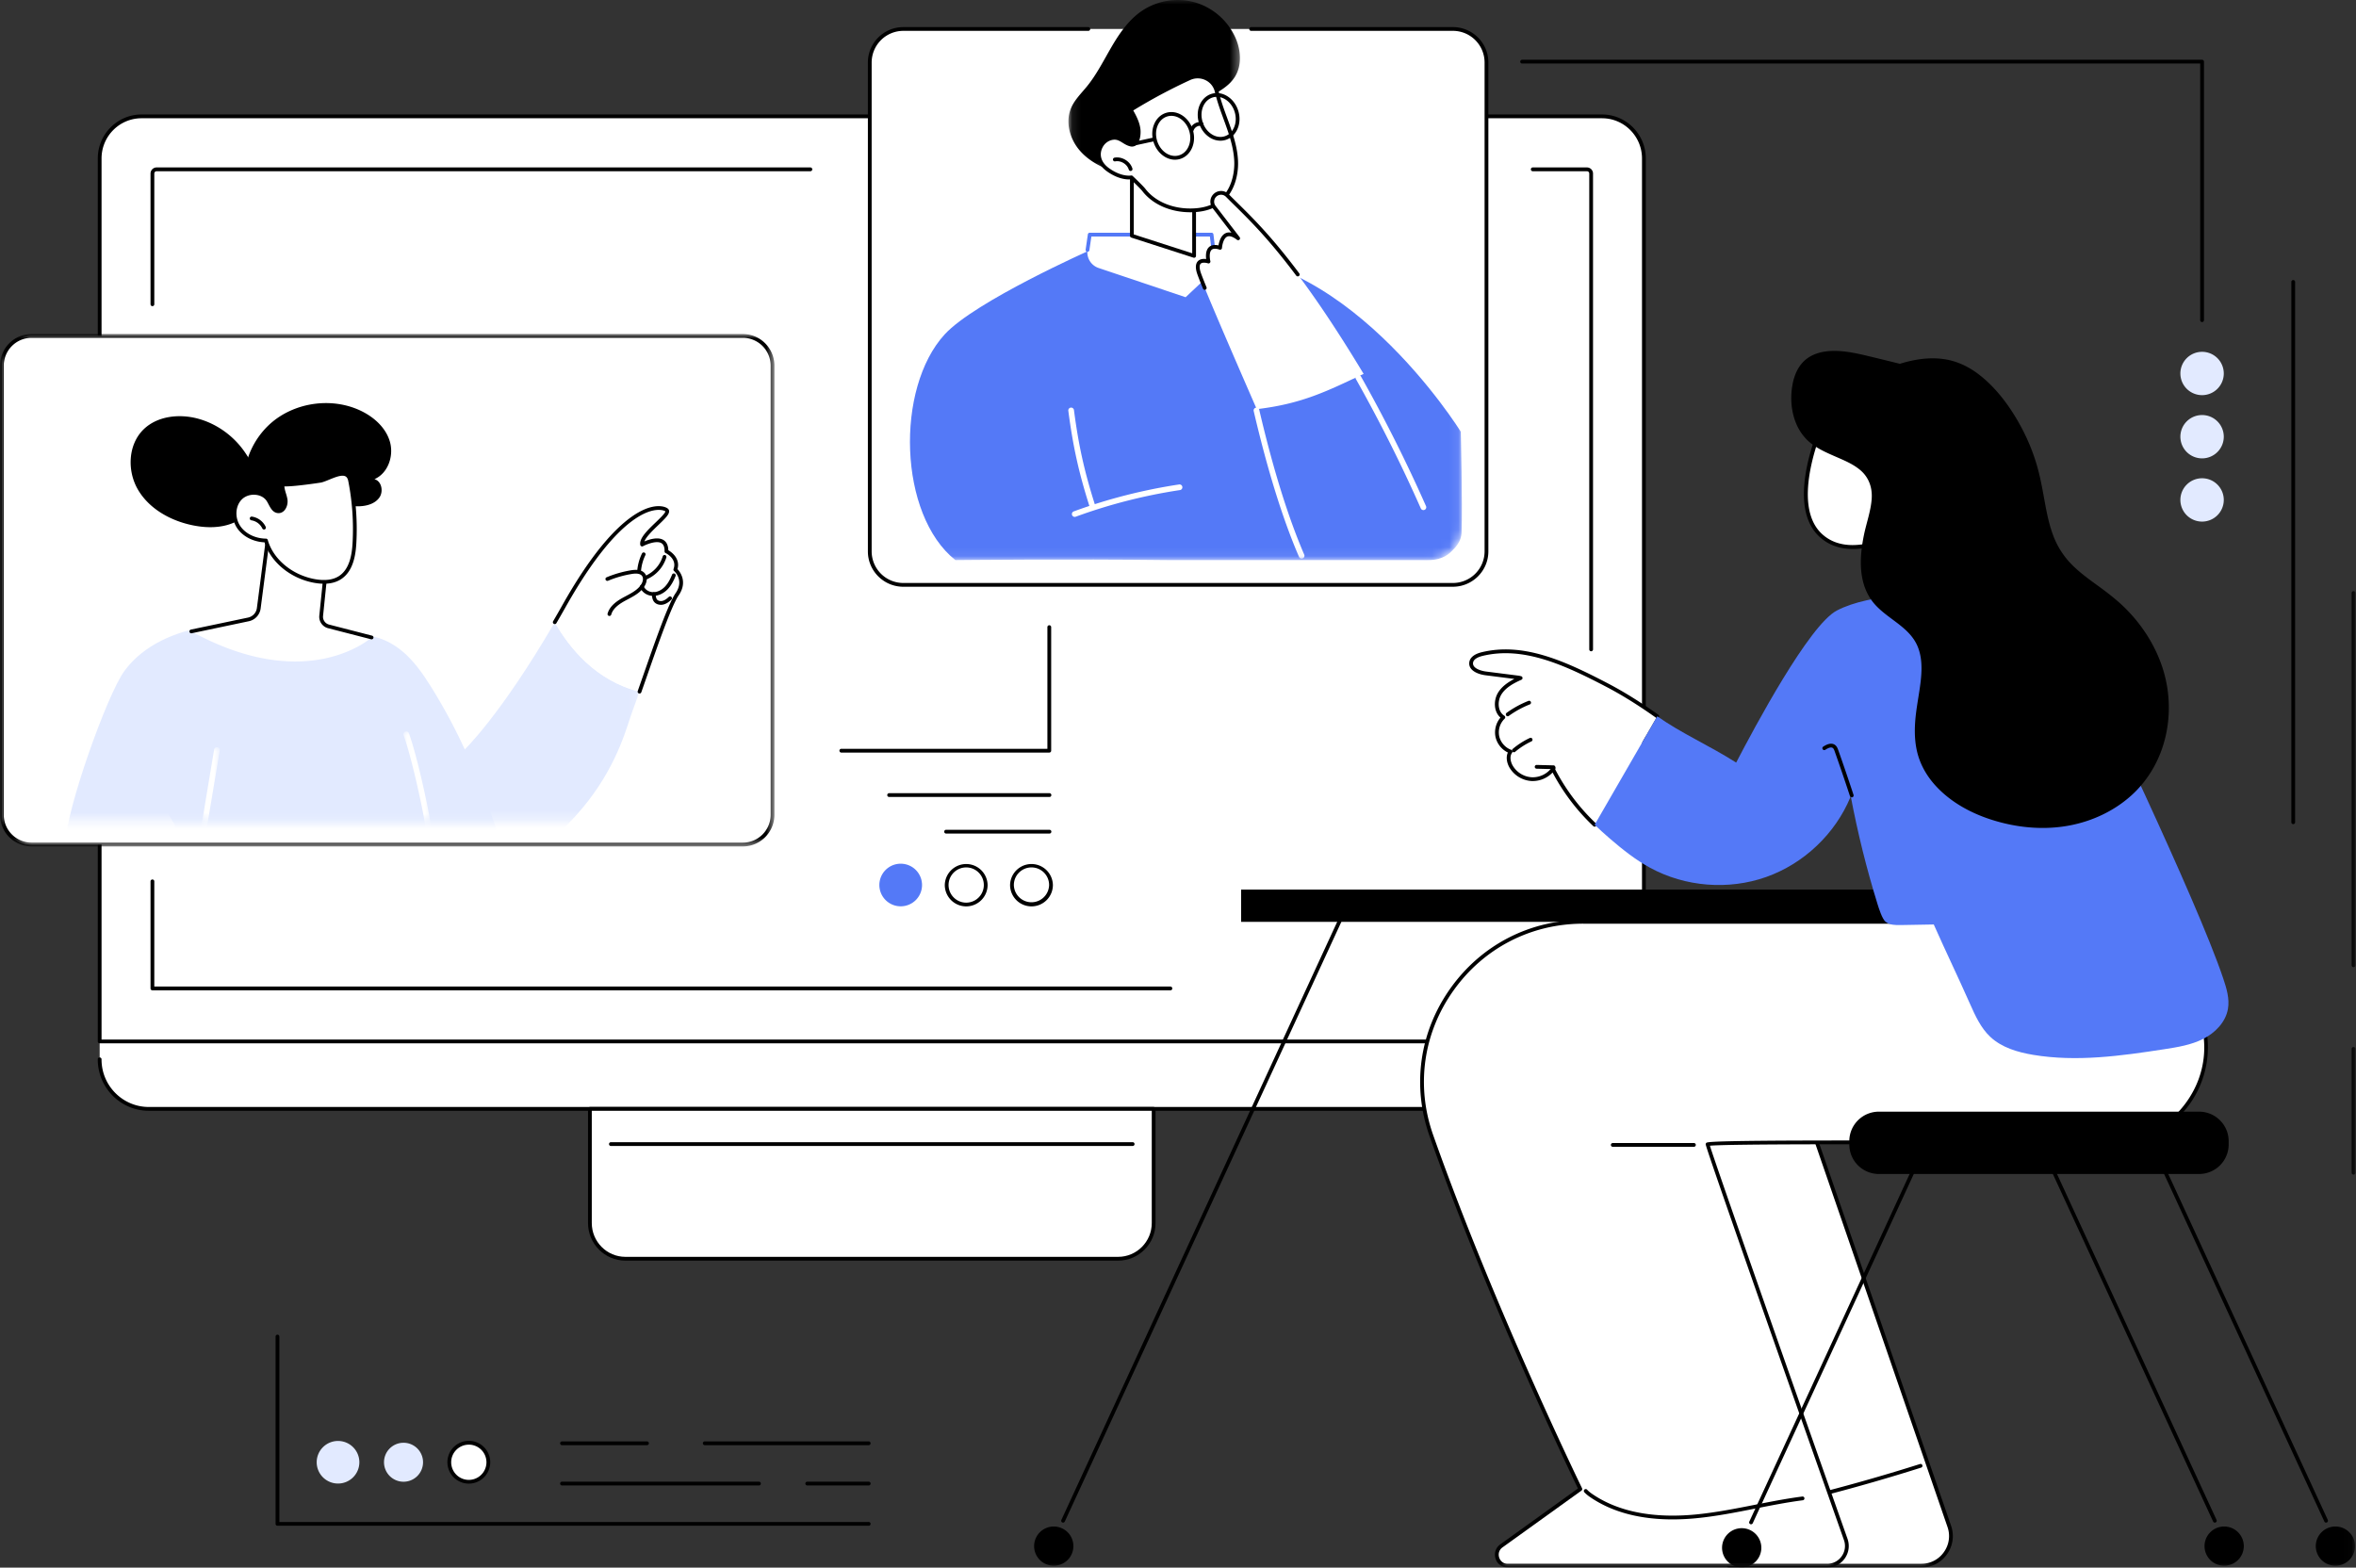 <svg xmlns="http://www.w3.org/2000/svg" xmlns:xlink="http://www.w3.org/1999/xlink" width="269" height="179"><rect width="100%" height="100%" fill="#333333" stroke="none"/><defs><path id="a" d="M0 .003h88.423v58.509H0z"/><path id="c" d="M.032.017h55.834v22.64H.032z"/><path id="e" d="M.087.094h51.414v22.273H.087z"/><path id="g" d="M.008.029h2.158v8.366H.008z"/><path id="i" d="M.043.041h3.22V10.24H.042z"/><path id="k" d="M3.882.017A3.846 3.846 0 0 0 .03 3.858v53.257a3.846 3.846 0 0 0 3.852 3.841H61.07a3.846 3.846 0 0 0 3.852-3.84V3.857A3.846 3.846 0 0 0 61.07.018"/><path id="m" d="M3.882.017A3.846 3.846 0 0 0 .03 3.858v53.257a3.846 3.846 0 0 0 3.852 3.841H61.07a3.846 3.846 0 0 0 3.852-3.84V3.857A3.846 3.846 0 0 0 61.07.018"/><path id="o" d="M3.882.017A3.846 3.846 0 0 0 .03 3.858v53.257a3.846 3.846 0 0 0 3.852 3.841H61.07a3.846 3.846 0 0 0 3.852-3.84V3.857A3.846 3.846 0 0 0 61.07.018"/><path id="q" d="M3.882.017A3.846 3.846 0 0 0 .03 3.858v53.257a3.846 3.846 0 0 0 3.852 3.841H61.07a3.846 3.846 0 0 0 3.852-3.84V3.857A3.846 3.846 0 0 0 61.07.018"/><path id="s" d="M3.882.017A3.846 3.846 0 0 0 .03 3.858v53.257a3.846 3.846 0 0 0 3.852 3.841H61.07a3.846 3.846 0 0 0 3.852-3.84V3.857A3.846 3.846 0 0 0 61.07.018"/><path id="u" d="M3.882.017A3.846 3.846 0 0 0 .03 3.858v53.257a3.846 3.846 0 0 0 3.852 3.841H61.07a3.846 3.846 0 0 0 3.852-3.84V3.857A3.846 3.846 0 0 0 61.07.018"/><path id="w" d="M3.882.017A3.846 3.846 0 0 0 .03 3.858v53.257a3.846 3.846 0 0 0 3.852 3.841H61.07a3.846 3.846 0 0 0 3.852-3.84V3.857A3.846 3.846 0 0 0 61.07.018"/><path id="y" d="M.084 0h19.582v19.596H.084z"/><path id="A" d="M0 179h268.943V0H0z"/></defs><g fill="none" fill-rule="evenodd"><path fill="#FFF" d="M185.27 117.393H18.268l-6.888 1.006v2.584c0 3.113 2.513 5.637 5.612 5.637h165.09c3.1 0 5.612-2.524 5.612-5.637v-2.066l-2.422-1.524Z"/><path fill="#FFF" d="M187.693 118.917H11.38V18.093c0-2.655 2.143-4.806 4.785-4.806h166.745c2.642 0 4.784 2.151 4.784 4.806v100.824Z"/><path fill="#000" d="M11.595 118.701h175.883V18.093c0-2.531-2.05-4.59-4.57-4.59H16.165c-2.52 0-4.57 2.059-4.57 4.59V118.7Zm176.098.433H11.38a.216.216 0 0 1-.215-.217V18.093c0-2.77 2.243-5.022 5-5.022h166.745c2.757 0 5 2.252 5 5.022v100.824c0 .12-.097.217-.216.217Z"/><path fill="#000" d="M17.402 34.958a.216.216 0 0 1-.216-.216V19.816c0-.384.312-.697.694-.697h74.646a.216.216 0 0 1 0 .433H17.88a.264.264 0 0 0-.263.264v14.926c0 .12-.097.216-.215.216M133.63 113.085H17.403a.216.216 0 0 1-.216-.217v-12.205a.216.216 0 1 1 .43 0v11.99h116.015a.216.216 0 0 1 0 .432M181.671 74.367a.216.216 0 0 1-.215-.216V19.816a.264.264 0 0 0-.264-.264h-6.187a.216.216 0 0 1 0-.433h6.187c.383 0 .694.313.694.697v54.335c0 .12-.096.216-.215.216M182.082 126.836H16.99c-3.213 0-5.827-2.626-5.827-5.853a.216.216 0 1 1 .43 0c0 2.989 2.421 5.42 5.397 5.42h165.09c2.976 0 5.397-2.431 5.397-5.42a.216.216 0 1 1 .43 0c0 3.227-2.613 5.853-5.826 5.853"/><path fill="#FFF" d="M127.664 143.732H71.408c-2.24 0-4.055-1.823-4.055-4.073v-13.04h64.367v13.04c0 2.25-1.816 4.073-4.056 4.073"/><path fill="#000" d="M67.568 126.836v12.823c0 2.127 1.723 3.857 3.84 3.857h56.256c2.118 0 3.84-1.73 3.84-3.857v-12.823H67.568Zm60.096 17.112H71.408c-2.355 0-4.27-1.924-4.27-4.289v-13.04c0-.119.096-.215.215-.215h64.366c.12 0 .216.096.216.216v13.039c0 2.365-1.916 4.29-4.27 4.29Z"/><path fill="#000" d="M129.322 130.856h-59.57a.216.216 0 0 1 0-.433h59.57a.216.216 0 0 1 0 .433"/><path fill="#FFF" d="M84.822 96.435H3.602a3.394 3.394 0 0 1-3.387-3.401V41.759a3.394 3.394 0 0 1 3.386-3.4h81.22a3.394 3.394 0 0 1 3.387 3.4v51.275a3.394 3.394 0 0 1-3.386 3.401"/><g transform="translate(0 38.14)"><mask id="b" fill="#fff"><use xlink:href="#a"/></mask><path fill="#000" d="M3.601.435A3.182 3.182 0 0 0 .431 3.62v51.274A3.181 3.181 0 0 0 3.6 58.08h81.22a3.181 3.181 0 0 0 3.171-3.185V3.62a3.181 3.181 0 0 0-3.17-3.185H3.602Zm81.22 58.077H3.602C1.616 58.512 0 56.889 0 54.894V3.62C0 1.625 1.616.003 3.601.003h81.22c1.986 0 3.602 1.622 3.602 3.617v51.274c0 1.995-1.616 3.618-3.601 3.618Z" mask="url(#b)"/></g><g transform="translate(17.152 71.032)"><mask id="d" fill="#fff"><use xlink:href="#c"/></mask><path fill="#E2EAFF" d="M46.19.017c-6.279 10.79-10.4 14.65-10.4 14.65s-6.951-3.09-12.7-3.767C17.34 10.223.032 17.01.032 17.01s7.073 24.156 29.23 16.741c22.157-7.414 24.519-20.197 25.835-23.68.224-.593.485-1.32.769-2.124-5.007-1.244-8.035-5.028-9.677-7.929" mask="url(#d)"/></g><path fill="#FFF" d="M76.1 58.23c-.669-.486-4.818-1.26-11.692 10.957-.363.644-.717 1.261-1.067 1.862 1.642 2.9 4.67 6.685 9.677 7.929 1.385-3.922 3.325-9.714 4.287-11.108 1.16-1.679-.2-2.829-.2-2.829.504-1.359-1.013-2.08-1.013-2.08.05-2.295-2.776-.779-2.776-.779-.218-1.21 3.454-3.464 2.785-3.951"/><path fill="#000" d="M73.018 79.192a.213.213 0 0 1-.203-.284c.207-.587.426-1.215.653-1.864 1.324-3.79 2.824-8.086 3.66-9.295 1.032-1.494-.113-2.503-.162-2.545a.213.213 0 0 1-.062-.236c.428-1.158-.85-1.789-.906-1.815a.214.214 0 0 1-.122-.197c.01-.47-.109-.783-.355-.933-.56-.338-1.707.136-2.103.347a.217.217 0 0 1-.196.005.214.214 0 0 1-.118-.155c-.136-.753.83-1.677 1.762-2.571.445-.427 1.118-1.072 1.101-1.261-.156-.103-.636-.259-1.402-.093-1.608.347-5.04 2.238-9.969 10.996-.33.588-.68 1.198-1.068 1.865a.217.217 0 0 1-.294.078.213.213 0 0 1-.08-.292c.388-.665.736-1.273 1.066-1.86 5.01-8.904 8.574-10.842 10.253-11.205.856-.185 1.468-.027 1.755.182.102.074.16.178.169.3.025.373-.428.827-1.232 1.597-.6.576-1.384 1.327-1.59 1.869.532-.226 1.532-.553 2.17-.167.359.218.548.612.562 1.173.566.318 1.358 1.083 1.045 2.152.318.342 1.18 1.488.131 3.008-.802 1.161-2.358 5.615-3.608 9.193a625.2 625.2 0 0 1-.653 1.865.216.216 0 0 1-.204.143"/><path fill="#000" d="M69.581 70.335a.213.213 0 0 1-.207-.272c.262-.917 1.111-1.475 1.907-1.901l.175-.093c.692-.367 1.407-.746 1.782-1.383.15-.255.26-.646.075-.91-.18-.257-.581-.337-1.193-.235-.923.152-1.829.412-2.692.773a.216.216 0 0 1-.282-.114.213.213 0 0 1 .115-.28 12.536 12.536 0 0 1 2.789-.801c.79-.13 1.334.008 1.616.413.3.428.168.989-.056 1.37-.437.74-1.206 1.149-1.95 1.543l-.174.093c-.717.383-1.48.878-1.698 1.642a.215.215 0 0 1-.207.155"/><path fill="#000" d="M72.98 65.322a.214.214 0 0 1-.215-.235c.068-.657.247-1.291.535-1.886a.216.216 0 0 1 .287-.1c.107.05.153.178.101.285a5.234 5.234 0 0 0-.494 1.744.215.215 0 0 1-.214.192M73.751 66.17a.213.213 0 0 1-.085-.41 3.572 3.572 0 0 0 2.006-2.246.216.216 0 0 1 .414.12 4.004 4.004 0 0 1-2.25 2.519.215.215 0 0 1-.085.017M74.594 68.045c-.68 0-1.3-.401-1.512-.982a.213.213 0 0 1 .13-.274.216.216 0 0 1 .275.128c.151.413.624.71 1.124.701.458-.006.939-.24 1.318-.64.393-.415.637-.947.805-1.364a.216.216 0 0 1 .28-.118c.111.044.165.168.12.278-.183.451-.449 1.03-.89 1.496-.46.485-1.053.768-1.628.775h-.022"/><path fill="#000" d="M75.46 69.063c-.304 0-.59-.117-.767-.328-.223-.265-.245-.618-.262-.875a.214.214 0 0 1 .201-.227.216.216 0 0 1 .229.2c.017.257.04.482.163.629.13.154.393.214.64.146.27-.075.502-.268.694-.447a.217.217 0 0 1 .304.008.212.212 0 0 1-.008.302c-.23.216-.514.45-.875.548-.106.03-.214.044-.32.044M51.52 88.06a.213.213 0 0 1-.178-.333l1.12-1.646a.217.217 0 0 1 .3-.058.213.213 0 0 1 .058.297l-1.12 1.646a.216.216 0 0 1-.18.095"/><g transform="translate(6 71.323)"><mask id="f" fill="#fff"><use xlink:href="#e"/></mask><path fill="#E2EAFF" d="M15.66 41.938c-2.63-1.36-13.034-5.336-14.293-8-2.96-6.262.14-2.333.162-9.249.011-3.43 4.643-16.598 6.665-19.381C10.382 2.296 14.122.732 17.822.179c1.491-.223 3.367.063 3.367.063S27.906 4.846 34.562 1.3c1.842-.296 3.738.434 5.193 1.594 1.455 1.16 2.531 2.715 3.512 4.29 2.998 4.815 5.3 10.032 7.145 15.386.652 1.895 1.256 3.874 1.048 5.865-.235 2.253-.657 4.403-2.333 5.94-.543.498-1.059.943-1.509 1.317-.856.713-1.975 1.01-3.082.86-6.09-.832-20.821 3.905-22.068 4.907-1.876 1.509-4.71 1.563-6.807.478" mask="url(#f)"/></g><g transform="translate(22.924 85.295)"><mask id="h" fill="#fff"><use xlink:href="#g"/></mask><path fill="#FFF" d="M.331 9.732a.32.32 0 0 1-.32-.373L1.525.297a.323.323 0 0 1 .638.105L.65 9.464a.322.322 0 0 1-.319.268" mask="url(#h)"/></g><g transform="translate(46.01 83.451)"><mask id="j" fill="#fff"><use xlink:href="#i"/></mask><path fill="#FFF" d="M2.939 11.54a.322.322 0 0 1-.32-.276C2.27 8.847.957 2.926.063.471A.324.324 0 0 1 .67.253c.906 2.489 2.234 8.478 2.588 10.92a.321.321 0 0 1-.32.366" mask="url(#j)"/></g><path fill="#FFF" d="M42.425 72.79s-7.278 6.61-20.574-.69l6.512-1.37a1.499 1.499 0 0 0 1.18-1.264l1.361-10.448 6.638 2.794-.872 8.52c-.048.55.311 1.055.85 1.194l4.905 1.264Z"/><path fill="#000" d="M42.425 73.004a.214.214 0 0 1-.054-.007l-4.905-1.264a1.344 1.344 0 0 1-1.01-1.42l.855-8.366-6.23-2.623-1.323 10.169a1.717 1.717 0 0 1-1.35 1.445l-6.512 1.37a.214.214 0 1 1-.09-.418l6.513-1.37c.533-.112.94-.547 1.011-1.083l1.36-10.447a.214.214 0 0 1 .107-.158.217.217 0 0 1 .191-.011l6.638 2.795c.087.036.14.125.13.218l-.872 8.52a.916.916 0 0 0 .69.965l4.905 1.265a.213.213 0 0 1-.054.42M16.419 49.005c1.555-1.491 3.99-1.765 6.084-1.226 2.18.562 4.117 1.949 5.4 3.778 1.144 1.633 2.214 3.957 1.248 5.9-.618 1.242-1.857 2.113-3.202 2.489-1.344.375-2.783.296-4.146-.006-2.446-.543-4.81-1.89-6.061-4.045-1.251-2.154-1.125-5.162.677-6.89"/><path fill="#000" d="M30.857 48.384c2.696-2.407 6.859-3.047 10.162-1.561 1.565.703 2.984 1.925 3.482 3.555.5 1.63-.173 3.656-1.748 4.337.825.224 1.051 1.405.562 2.1-.49.697-1.408.961-2.263.993-.858.031-1.746-.117-2.555.167-.594.21-1.081.632-1.572 1.024-1.397 1.119-3.033 2.093-4.828 2.15-5.037.16-4.923-6.514-3.443-9.75a9.134 9.134 0 0 1 2.203-3.015"/><path fill="#FFF" d="M32.262 55.297c-.065.598.256 1.167.345 1.762.089.596-.25 1.368-.855 1.318-.599-.05-.8-.795-1.128-1.293-.66-1.003-2.302-1.061-3.157-.216-.855.846-.886 2.313-.216 3.31.67.997 1.908 1.529 3.115 1.54.685 2.412 3.01 4.144 5.491 4.612.998.187 2.096.181 2.95-.364 1.268-.81 1.584-2.493 1.665-3.987a28.67 28.67 0 0 0-.497-7.091c-.32-1.622-2.296-.249-3.354.003-.328.078-4.38.608-4.359.406"/><path fill="#000" d="M28.98 56.492c-.523 0-1.02.19-1.36.528-.752.743-.836 2.079-.19 3.04.591.879 1.717 1.433 2.939 1.445.095.001.179.064.205.156.62 2.183 2.759 3.975 5.323 4.459 1.164.219 2.104.107 2.793-.333 1.262-.806 1.5-2.566 1.567-3.82a28.45 28.45 0 0 0-.493-7.038c-.054-.274-.159-.45-.32-.535-.407-.217-1.17.095-1.842.37-.338.14-.657.27-.93.335-.034.008-3.122.483-4.2.44.013.258.092.52.174.793.068.224.138.456.174.696.068.458-.079.97-.367 1.274-.2.21-.448.31-.72.288-.565-.047-.832-.552-1.067-.998-.074-.141-.145-.274-.222-.391-.255-.388-.707-.642-1.24-.697a2.191 2.191 0 0 0-.224-.012m8 10.164c-.363 0-.75-.039-1.163-.117-2.662-.501-4.896-2.344-5.613-4.611-1.3-.059-2.49-.675-3.133-1.631-.755-1.125-.648-2.697.244-3.58.48-.475 1.203-.713 1.933-.638.663.068 1.23.392 1.557.888.088.134.167.283.243.427.201.382.392.743.722.77a.442.442 0 0 0 .369-.154c.196-.208.303-.594.255-.92-.032-.209-.094-.416-.16-.636-.114-.376-.23-.764-.186-1.18a.215.215 0 0 1 .343-.149c.49.06 3.773-.344 4.18-.441.241-.058.545-.182.867-.314.76-.312 1.624-.665 2.21-.353.278.149.46.428.539.83a28.87 28.87 0 0 1 .5 7.144c-.073 1.347-.336 3.243-1.764 4.155-.532.34-1.182.51-1.943.51"/><path fill="#000" d="M30.145 60.464a.215.215 0 0 1-.196-.125 1.671 1.671 0 0 0-1.235-.924.214.214 0 1 1 .066-.422 2.083 2.083 0 0 1 1.56 1.168.213.213 0 0 1-.195.303"/><path fill="#FFF" d="M103.143 66.785h62.742a3.829 3.829 0 0 0 3.836-3.821V7.131a3.829 3.829 0 0 0-3.836-3.821h-62.742a3.829 3.829 0 0 0-3.836 3.82v55.834a3.829 3.829 0 0 0 3.836 3.821"/><path fill="#000" d="M165.885 67h-62.742c-2.234 0-4.051-1.81-4.051-4.036V7.13c0-2.226 1.817-4.036 4.051-4.036h21.118a.215.215 0 1 1 0 .43h-21.118a3.618 3.618 0 0 0-3.62 3.606v55.833a3.618 3.618 0 0 0 3.62 3.607h62.742a3.618 3.618 0 0 0 3.62-3.607V7.13a3.618 3.618 0 0 0-3.62-3.607h-23.018a.215.215 0 1 1 0-.429h23.018c2.234 0 4.051 1.81 4.051 4.036v55.833c0 2.225-1.817 4.036-4.051 4.036"/><g transform="translate(102 3)"><mask id="l" fill="#fff"><use xlink:href="#k"/></mask><path fill="#5479F7" d="M63.785 59.894c.338-.337 1.053-.986 1.093-2.108.117-3.221-.09-11.488-.09-11.488S51.091 24.158 33.94 26.27l-11.49-.699S9.344 31.39 5.864 35.18C.21 41.334.583 55.798 7.083 60.956c0 0 13.167-.14 24.317 0h29.67c1.799 0 2.517-.864 2.715-1.062" mask="url(#l)"/></g><g transform="translate(102 3)"><mask id="n" fill="#fff"><use xlink:href="#m"/></mask><path fill="#FFF" d="M60.521 55.246a.324.324 0 0 1-.297-.193 172.077 172.077 0 0 0-7.419-14.782.323.323 0 0 1 .124-.44.325.325 0 0 1 .442.123 172.733 172.733 0 0 1 7.446 14.837.323.323 0 0 1-.296.455" mask="url(#n)"/></g><g transform="translate(102 3)"><mask id="p" fill="#fff"><use xlink:href="#o"/></mask><path fill="#FFF" d="m22.168 25.54.256-1.75h13.908l.324 2.692a2.448 2.448 0 0 1-.755 2.076l-2.533 2.381-9.931-3.338a1.887 1.887 0 0 1-1.269-2.06" mask="url(#p)"/></g><g transform="translate(102 3)"><mask id="r" fill="#fff"><use xlink:href="#q"/></mask><path fill="#5479F7" d="M36.655 26.697a.216.216 0 0 1-.214-.19l-.3-2.502H22.61l-.229 1.567a.216.216 0 0 1-.428-.062l.256-1.752a.216.216 0 0 1 .214-.184h13.908c.11 0 .202.081.215.19l.323 2.692a.216.216 0 0 1-.215.241" mask="url(#r)"/></g><g transform="translate(102 3)"><mask id="t" fill="#fff"><use xlink:href="#s"/></mask><path fill="#FFF" d="M46.616 60.786a.324.324 0 0 1-.298-.196c-1.865-4.326-3.606-9.927-5.174-16.649a.324.324 0 0 1 .632-.147c1.559 6.685 3.288 12.25 5.138 16.54a.323.323 0 0 1-.298.452" mask="url(#t)"/></g><g transform="translate(102 3)"><mask id="v" fill="#fff"><use xlink:href="#u"/></mask><path fill="#FFF" d="M20.71 56.023a.324.324 0 0 1-.113-.628 61.698 61.698 0 0 1 12.016-3.072.324.324 0 1 1 .097.64 61.04 61.04 0 0 0-11.889 3.04.325.325 0 0 1-.112.02" mask="url(#v)"/></g><g transform="translate(102 3)"><mask id="x" fill="#fff"><use xlink:href="#w"/></mask><path fill="#FFF" d="M22.746 55.174a.324.324 0 0 1-.309-.225c-1.257-3.944-1.923-6.936-2.459-11.04a.324.324 0 0 1 .643-.083c.53 4.062 1.19 7.023 2.435 10.927a.323.323 0 0 1-.31.421" mask="url(#x)"/></g><g><path fill="#FFF" d="M129.235 19.445v7.48l7.104 2.294v-6.257s-5.221-4.013-7.104-3.517"/><path fill="#000" d="m129.451 26.768 6.672 2.155v-5.855c-1.444-1.097-5.13-3.604-6.672-3.444v7.144Zm6.888 2.666a.218.218 0 0 1-.067-.01l-7.103-2.294a.216.216 0 0 1-.15-.205v-7.48c0-.098.067-.183.161-.208 1.963-.517 7.074 3.388 7.29 3.554.053.04.085.104.085.17v6.258a.215.215 0 0 1-.216.215Z"/><g transform="translate(121.907)"><mask id="z" fill="#fff"><use xlink:href="#y"/></mask><path fill="#000" d="M1.308 17.108c-1.1-1.316-1.593-3.224-.913-4.797.403-.93 1.157-1.654 1.798-2.441 1.133-1.391 1.933-3.016 2.84-4.564.906-1.547 1.962-3.066 3.45-4.072a7.345 7.345 0 0 1 6.121-.941 7.329 7.329 0 0 1 4.602 4.137c.57 1.367.683 3.01-.079 4.281-.854 1.426-2.546 2.06-3.966 2.925-1.955 1.191-3.49 2.918-5.086 4.528-.786.793-1.592 1.572-2.48 2.252a12.7 12.7 0 0 1-1.416.946c-.611.35-.85.268-1.507.014-1.27-.493-2.483-1.213-3.364-2.268" mask="url(#z)"/></g><path fill="#FFF" d="M129.999 14.792c-.091-.81-.498-1.545-.897-2.255a61.65 61.65 0 0 1 6.706-3.598c1.275-.586 2.792.126 3.108 1.491.207.894.51 1.775.823 2.637.627 1.725 1.314 3.468 1.398 5.301.084 1.833-.556 3.815-2.084 4.835-.881.589-1.968.802-3.028.817-2.042.03-4.18-.715-5.425-2.33-.262-.34-1.422-1.436-1.422-1.436s-1.159.226-2.692-.884c-.959-.695-1.317-1.705-.748-2.718a1.82 1.82 0 0 1 1.136-.868c.99-.252 1.38.51 2.208.714.837.207.983-1.12.917-1.706"/><path fill="#000" d="M129.178 20.038c.055 0 .108.02.149.06.048.044 1.175 1.111 1.444 1.46 1.108 1.439 3.075 2.285 5.25 2.247 1.182-.017 2.162-.28 2.912-.78 1.575-1.052 2.06-3.09 1.989-4.647-.077-1.658-.668-3.274-1.24-4.837l-.146-.4c-.306-.841-.618-1.746-.83-2.662a1.963 1.963 0 0 0-1.058-1.322 2.035 2.035 0 0 0-1.75-.022 61.624 61.624 0 0 0-6.507 3.477c.36.645.734 1.365.822 2.156.04.347.033 1.344-.462 1.778a.77.77 0 0 1-.72.161c-.344-.085-.608-.249-.864-.408-.396-.246-.71-.441-1.24-.307a1.605 1.605 0 0 0-1 .765c-.486.864-.23 1.775.686 2.438 1.44 1.043 2.513.85 2.524.847a.22.22 0 0 1 .041-.004m6.725 4.199c-2.265 0-4.305-.898-5.474-2.416-.212-.274-1.068-1.095-1.325-1.341-.346.031-1.415.027-2.745-.936-1.093-.792-1.403-1.94-.809-2.997.27-.481.734-.836 1.271-.972.709-.18 1.169.106 1.574.358.238.148.462.287.74.356.135.034.24.012.331-.067.283-.248.367-.976.319-1.406-.088-.778-.504-1.52-.872-2.174a.215.215 0 0 1 .075-.288 62.053 62.053 0 0 1 6.73-3.61 2.464 2.464 0 0 1 2.12.026 2.392 2.392 0 0 1 1.288 1.612c.207.894.515 1.784.816 2.612l.146.4c.583 1.593 1.186 3.24 1.265 4.964.077 1.674-.455 3.873-2.18 5.024-.82.548-1.879.835-3.145.854h-.125"/><path fill="#000" d="M129.088 19.524a.216.216 0 0 1-.206-.154c-.192-.632-.903-1.064-1.555-.944a.215.215 0 1 1-.079-.423c.857-.159 1.795.41 2.047 1.243a.215.215 0 0 1-.207.278M133.744 13.227c-.155 0-.309.022-.459.067-.484.144-.873.506-1.097 1.02-.229.527-.256 1.148-.077 1.749.366 1.225 1.488 1.978 2.5 1.676 1.014-.301 1.54-1.543 1.175-2.769-.18-.6-.543-1.105-1.024-1.421a1.854 1.854 0 0 0-1.018-.322m.413 5.01c-1.06 0-2.092-.822-2.46-2.051-.208-.697-.174-1.423.095-2.043.275-.633.762-1.081 1.37-1.262.608-.18 1.26-.071 1.838.308.565.372.991.96 1.2 1.658.433 1.454-.224 2.936-1.465 3.305a2.022 2.022 0 0 1-.578.084M138.932 11.057c-.153 0-.306.022-.457.067-1.014.3-1.54 1.543-1.174 2.769.179.6.542 1.105 1.023 1.42.469.31.993.4 1.477.256.484-.144.874-.506 1.097-1.02.229-.528.256-1.149.077-1.749-.311-1.043-1.17-1.743-2.043-1.743m.408 5.01a2.28 2.28 0 0 1-1.254-.393c-.565-.372-.99-.961-1.199-1.658-.434-1.454.223-2.936 1.464-3.305 1.241-.37 2.604.513 3.038 1.966.208.697.174 1.423-.095 2.043-.275.633-.761 1.081-1.37 1.262a2.05 2.05 0 0 1-.584.085"/><path fill="#000" d="M136.07 15.056a.216.216 0 0 1-.207-.275c.166-.567.795-.947 1.375-.83a.215.215 0 1 1-.085.422.792.792 0 0 0-.875.528.216.216 0 0 1-.207.155M129.23 16.68a.216.216 0 0 1-.046-.426l2.548-.554a.216.216 0 1 1 .092.42l-2.548.554a.214.214 0 0 1-.046.005"/><path fill="#FFF" d="M137.985 29.863s-.548-2.18 1.323-1.564c0 0 .16-2.552 2.057-1.09l-2.746-3.573a1 1 0 0 1 .057-1.287 1.005 1.005 0 0 1 1.453-.028c2.849 2.88 7.22 6.519 15.565 20.373-4.09 1.923-6.976 3.412-12.2 4.027 0 0-6.307-14.393-6.657-15.713-.446-1.685 1.148-1.145 1.148-1.145"/><path fill="#000" d="M137.553 33.095a.216.216 0 0 1-.2-.134c-.424-1.04-.661-1.66-.724-1.898-.157-.59-.098-1.017.173-1.27.26-.243.64-.25.913-.212-.048-.39-.053-1.014.326-1.366.252-.234.616-.298 1.083-.192.067-.401.262-1.147.817-1.398.2-.09.422-.108.663-.052l-2.156-2.805a1.214 1.214 0 0 1 .069-1.565c.228-.248.54-.388.877-.395.333-.01.652.123.89.362.298.302.613.612.948.942 1.77 1.74 3.972 3.907 7.12 8.11a.216.216 0 0 1-.346.258c-3.128-4.177-5.318-6.33-7.077-8.061a98.548 98.548 0 0 1-.953-.947.779.779 0 0 0-.574-.233.782.782 0 0 0-.567.255.785.785 0 0 0-.045 1.011l2.746 3.572a.215.215 0 0 1-.303.302c-.322-.248-.776-.513-1.114-.361-.432.195-.577 1-.596 1.294a.216.216 0 0 1-.283.191c-.428-.141-.733-.132-.904.027-.307.284-.207 1.02-.142 1.28a.215.215 0 0 1-.279.257c-.148-.05-.617-.148-.819.04-.181.17-.127.555-.05.846.057.217.295.838.707 1.845a.215.215 0 0 1-.2.297"/><mask id="B" fill="#fff"><use xlink:href="#A"/></mask><path fill="#000" d="M141.706 105.264h88.667v-3.684h-88.667z" mask="url(#B)"/><path fill="#000" d="M252.882 173.864a.216.216 0 0 1-.196-.125l-31.7-68.745a.216.216 0 0 1 .392-.18l31.7 68.745a.215.215 0 0 1-.196.305M251.706 176.547a2.24 2.24 0 0 0 2.242 2.238 2.24 2.24 0 0 0 2.242-2.238 2.24 2.24 0 0 0-2.242-2.238 2.24 2.24 0 0 0-2.242 2.238M121.38 173.864a.215.215 0 0 1-.196-.305l32.476-70.43a.216.216 0 0 1 .392.18l-32.476 70.43a.216.216 0 0 1-.196.125M122.556 176.547a2.24 2.24 0 0 1-2.242 2.238 2.24 2.24 0 0 1-2.242-2.238 2.24 2.24 0 0 1 2.242-2.238 2.24 2.24 0 0 1 2.242 2.238" mask="url(#B)"/><path fill="#FFF" d="m205.065 123.552 17.498 50.74c.76 2.2-.879 4.493-3.211 4.493H197.39l-16.951-52.045 24.626-3.188Z" mask="url(#B)"/><path fill="#000" d="M197.547 178.57h21.805a3.147 3.147 0 0 0 2.59-1.332 3.134 3.134 0 0 0 .417-2.877l-17.44-50.573-24.195 3.133 16.823 51.648Zm21.805.43H197.39a.216.216 0 0 1-.206-.149l-16.95-52.044a.215.215 0 0 1 .177-.28l24.626-3.188a.215.215 0 0 1 .232.143l17.498 50.74a3.56 3.56 0 0 1-.475 3.266 3.574 3.574 0 0 1-2.94 1.512Z" mask="url(#B)"/><path fill="#000" d="M201.402 171.886a13.86 13.86 0 0 1-1.557-.086.215.215 0 1 1 .048-.428c2.805.317 5.617-.328 8.492-1.076a215.888 215.888 0 0 0 10.834-3.122.215.215 0 1 1 .13.41 216.763 216.763 0 0 1-10.855 3.13c-2.39.62-4.738 1.172-7.092 1.172" mask="url(#B)"/><path fill="#FFF" d="m247.128 105.258 4.007 10.366c2.791 7.219-2.575 14.978-10.327 14.93-18.366-.11-45.842-.22-45.842.112 0 .423 12.077 34.652 15.771 45.115.519 1.467-.573 3.004-2.131 3.004h-36.447c-1.217 0-1.72-1.557-.733-2.268l9.013-6.482s-9.993-20.487-17.011-40.366c-4.21-11.92 4.678-24.411 17.341-24.411h66.359Z" mask="url(#B)"/><path fill="#000" d="M180.769 105.473c-5.974 0-11.38 2.792-14.833 7.66-3.444 4.857-4.284 10.858-2.305 16.464 6.934 19.64 16.902 40.139 17.002 40.344a.215.215 0 0 1-.068.269l-9.013 6.482c-.452.325-.493.812-.381 1.16.112.346.43.717.988.717h36.447c.672 0 1.28-.314 1.669-.861a2.01 2.01 0 0 0 .259-1.856c-7.2-20.389-15.784-44.78-15.784-45.186 0-.057.026-.118.067-.159.145-.143.445-.442 45.992-.167h.07c3.594 0 6.824-1.691 8.868-4.648 2.059-2.976 2.491-6.617 1.187-9.99l-3.954-10.229h-66.211ZM208.606 179h-36.447c-.65 0-1.2-.399-1.399-1.016-.2-.618.012-1.262.54-1.641l8.865-6.377c-.958-1.981-10.327-21.492-16.941-40.225-2.027-5.74-1.166-11.884 2.36-16.856 3.534-4.984 9.07-7.842 15.185-7.842h66.359c.089 0 .169.054.201.137l4.008 10.366a11.17 11.17 0 0 1-1.234 10.391 11.241 11.241 0 0 1-9.296 4.833c-27.16-.163-43.607-.142-45.575.057.719 2.33 8.473 24.392 15.709 44.882.27.766.156 1.585-.314 2.248a2.449 2.449 0 0 1-2.021 1.043Z" mask="url(#B)"/><path fill="#000" d="M190.97 173.497c-3.709 0-6.82-.82-9.273-2.45-.26-.172-.558-.385-.803-.652a.215.215 0 1 1 .318-.29c.213.232.474.417.724.583 2.947 1.958 6.889 2.712 11.715 2.243 2.231-.217 4.475-.66 6.645-1.088 1.79-.354 3.643-.72 5.486-.958a.215.215 0 1 1 .056.427c-1.83.237-3.674.601-5.459.954-2.18.43-4.434.875-6.687 1.094a28.16 28.16 0 0 1-2.722.137M193.384 130.95h-9.222a.216.216 0 1 1 0-.43h9.222a.216.216 0 1 1 0 .43M251.082 134.055h-36.557a3.376 3.376 0 0 1-3.379-3.373v-.371a3.376 3.376 0 0 1 3.38-3.373h36.556c1.866 0 3.38 1.51 3.38 3.373v.371a3.376 3.376 0 0 1-3.38 3.373" mask="url(#B)"/><path fill="#000" d="M199.927 174.055a.215.215 0 0 1-.195-.305l19.002-41.21a.216.216 0 0 1 .392.18l-19.002 41.21a.216.216 0 0 1-.197.125M201.104 176.738a2.24 2.24 0 0 1-2.243 2.238 2.24 2.24 0 0 1-2.242-2.238 2.24 2.24 0 0 1 2.242-2.238 2.24 2.24 0 0 1 2.243 2.238M265.584 173.864a.216.216 0 0 1-.196-.125l-19.003-41.211a.216.216 0 0 1 .392-.18l19.003 41.21a.215.215 0 0 1-.196.306M264.408 176.547a2.24 2.24 0 0 0 2.242 2.238 2.24 2.24 0 0 0 2.242-2.238 2.24 2.24 0 0 0-2.242-2.238 2.24 2.24 0 0 0-2.242 2.238" mask="url(#B)"/><path fill="#FFF" d="M183.418 78.19c-4.425-2.306-9.358-4.683-14.207-3.5-.545.132-1.173.416-1.239.972-.09.766.905 1.134 1.672 1.232l3.778.48.199.05c-.925.413-1.871.923-2.397 1.788-.526.864-.443 2.172.423 2.697a2.39 2.39 0 0 0-.684 2.19 2.393 2.393 0 0 0 1.512 1.726c-.357.477-.248 1.168.044 1.687a2.925 2.925 0 0 0 2.369 1.457 2.93 2.93 0 0 0 2.425-1.142l-.039-.072.107-.02c-.022.032-.045.062-.068.092a23.544 23.544 0 0 0 4.757 6.352l7.15-12.387c-1.881-1.329-3.788-2.551-5.802-3.601" mask="url(#B)"/><path fill="#000" d="M182.07 94.395a.215.215 0 0 1-.15-.06 23.71 23.71 0 0 1-4.651-6.124 3.139 3.139 0 0 1-2.391.973 3.152 3.152 0 0 1-2.547-1.566c-.254-.451-.425-1.13-.167-1.69a2.621 2.621 0 0 1-1.413-1.785 2.617 2.617 0 0 1 .57-2.204c-.79-.672-.804-1.98-.282-2.84.436-.716 1.125-1.193 1.866-1.574l-3.289-.418c-.923-.117-1.964-.573-1.858-1.47.064-.541.562-.952 1.402-1.157 4.785-1.167 9.522.999 14.358 3.52 1.84.96 3.692 2.108 5.827 3.616a.215.215 0 1 1-.25.352c-2.118-1.497-3.954-2.636-5.777-3.587-4.76-2.48-9.416-4.613-14.056-3.482-.378.092-1.02.317-1.075.788-.074.625.898.918 1.484.993l3.778.48a.242.242 0 0 1 .025.005l.199.05a.215.215 0 0 1 .036.405c-.902.403-1.804.888-2.3 1.703-.46.755-.407 1.943.35 2.402a.216.216 0 0 1 .036.341 2.17 2.17 0 0 0-.621 1.988c.15.71.689 1.325 1.373 1.568a.215.215 0 0 1 .101.331c-.32.428-.168 1.05.06 1.454a2.71 2.71 0 0 0 2.19 1.347 2.693 2.693 0 0 0 2.164-.958.216.216 0 0 1 .174-.253l.107-.02a.215.215 0 0 1 .223.323 23.273 23.273 0 0 0 4.654 6.178.215.215 0 0 1-.15.37" mask="url(#B)"/><path fill="#000" d="M172.144 81.79a.216.216 0 0 1-.127-.39 11.47 11.47 0 0 1 2.51-1.373.216.216 0 0 1 .159.4c-.857.338-1.67.783-2.416 1.322a.215.215 0 0 1-.126.041M172.857 85.898a.215.215 0 0 1-.14-.38 8.787 8.787 0 0 1 1.954-1.25.215.215 0 1 1 .183.39 8.352 8.352 0 0 0-1.857 1.189.215.215 0 0 1-.14.051M177.387 87.826h-.006l-1.938-.05a.215.215 0 1 1 .011-.43l1.938.05a.216.216 0 0 1-.005.43" mask="url(#B)"/><path fill="#5479F7" d="M253.835 111.71c-3.044-9.055-15.042-34-16.894-37.849-.65-1.353-1.321-2.735-2.386-3.797-2.45-2.443-6.311-2.619-9.773-2.49-4.348.162-11.19.128-15.048 2.136-3.172 1.65-9.41 13.346-11.504 17.367-3.147-1.994-6.23-3.323-9.01-5.285l-7.15 12.387c.573.55 1.163 1.082 1.765 1.6 1.43 1.231 2.917 2.413 4.575 3.315 4.002 2.177 8.936 2.57 13.234 1.053 4.296-1.516 7.887-4.917 9.63-9.12l.043-.087c.781 4.147 1.799 8.25 3.047 12.282.148.478.536 1.72.926 2.036.466.377 1.121.384 1.721.373l3.78-.067c1.45 3.264 2.683 5.792 4.133 9.057.602 1.354 1.23 2.745 2.308 3.763 1.31 1.236 3.131 1.77 4.91 2.068 4.953.827 10.022.122 14.984-.646 1.516-.235 3.059-.484 4.427-1.176 1.369-.691 2.559-1.907 2.824-3.415.207-1.177-.16-2.371-.542-3.504" mask="url(#B)"/><path fill="#000" d="M211.425 91.05a.216.216 0 0 1-.205-.149 242.888 242.888 0 0 0-1.739-5.1c-.059-.166-.116-.31-.214-.385-.17-.13-.464-.06-.872.209a.216.216 0 0 1-.237-.36c.577-.38 1.038-.444 1.37-.192.21.159.296.405.36.586.597 1.689 1.183 3.407 1.742 5.108a.215.215 0 0 1-.205.282" mask="url(#B)"/><path fill="#FFF" d="M208.373 47.717s-4.605 9.736-.436 13.463c4.168 3.727 11.722-1.852 11.722-1.852s-6.462-14.414-11.286-11.61" mask="url(#B)"/><path fill="#000" d="M208.54 47.87c-.377.828-4.292 9.724-.46 13.15 3.684 3.293 10.26-1.035 11.309-1.764-.612-1.316-4.899-10.277-8.83-11.54-.737-.237-1.398-.187-2.02.154m3.01 14.82c-1.346 0-2.657-.366-3.756-1.35-4.24-3.79.194-13.311.385-13.715a.215.215 0 0 1 .086-.094c.74-.43 1.556-.505 2.428-.225 4.405 1.415 8.972 11.505 9.164 11.934a.215.215 0 0 1-.069.261c-.233.173-4.377 3.19-8.237 3.19" mask="url(#B)"/><path fill="#000" d="M246.904 76.242c-.818-2.508-2.278-4.8-4.13-6.674-.94-.95-1.986-1.765-3.063-2.552-1.091-.797-2.208-1.583-3.16-2.547a9.446 9.446 0 0 1-2.144-3.378c-.491-1.319-.75-2.71-1-4.09-.248-1.365-.495-2.73-.9-4.06a22.799 22.799 0 0 0-1.577-3.877c-1.257-2.419-2.96-4.804-5.172-6.44-1.123-.83-2.415-1.416-3.805-1.617-1.426-.205-2.872-.043-4.26.313-.26.067-.518.143-.773.222a341.89 341.89 0 0 0-3.391-.83c-1.235-.295-2.472-.59-3.746-.636-1.131-.042-2.318.112-3.283.742-1.083.708-1.622 1.891-1.844 3.13-.434 2.425.155 5.203 2.21 6.747.85.64 1.837 1.063 2.807 1.486.954.416 1.949.832 2.747 1.516.979.84 1.378 2.019 1.281 3.294-.106 1.395-.603 2.735-.883 4.1-.502 2.451-.667 5.282.854 7.428 1.455 2.053 4.251 2.877 5.267 5.275.54 1.272.507 2.717.35 4.064-.176 1.51-.506 2.996-.618 4.514-.107 1.455-.027 2.935.47 4.319.4 1.116 1.048 2.138 1.846 3.014 1.667 1.83 3.9 3.074 6.236 3.844 2.917.961 6.082 1.283 9.111.701 2.579-.495 5.048-1.65 7.004-3.41 4.042-3.637 5.225-9.518 3.566-14.598M99.164 174.222H31.681a.216.216 0 0 1-.216-.215V152.62a.216.216 0 0 1 .432 0v21.172h67.267a.216.216 0 1 1 0 .43M99.164 169.621H92.19a.216.216 0 1 1 0-.43h6.975a.216.216 0 1 1 0 .43" mask="url(#B)"/><path fill="#000" d="M86.634 169.621H64.191a.216.216 0 1 1 0-.43h22.443a.216.216 0 1 1 0 .43M99.164 165.02H80.488a.216.216 0 1 1 0-.43h18.676a.216.216 0 1 1 0 .43M73.85 165.02h-9.66a.216.216 0 1 1 0-.43h9.66a.216.216 0 1 1 0 .43" mask="url(#B)"/><path fill="#FFF" d="M51.299 166.97c0-1.228.998-2.224 2.229-2.224 1.23 0 2.228.996 2.228 2.225a2.227 2.227 0 0 1-2.228 2.224 2.227 2.227 0 0 1-2.229-2.224" mask="url(#B)"/><path fill="#000" d="M53.528 164.962c-1.11 0-2.013.901-2.013 2.009a2.013 2.013 0 0 0 4.026 0 2.013 2.013 0 0 0-2.013-2.01m0 4.45a2.445 2.445 0 0 1-2.445-2.44 2.445 2.445 0 0 1 4.89 0 2.445 2.445 0 0 1-2.445 2.44" mask="url(#B)"/><path fill="#E2EAFF" d="M43.845 166.97c0-1.228.998-2.224 2.228-2.224 1.231 0 2.229.996 2.229 2.225a2.227 2.227 0 0 1-2.229 2.224 2.227 2.227 0 0 1-2.228-2.224M36.159 166.97a2.434 2.434 0 0 1 2.436-2.43 2.434 2.434 0 0 1 2.436 2.43 2.434 2.434 0 0 1-2.436 2.432 2.434 2.434 0 0 1-2.436-2.431" mask="url(#B)"/><path fill="#FFF" d="M115.543 101.057c0-1.229.998-2.224 2.229-2.224 1.23 0 2.228.995 2.228 2.224a2.227 2.227 0 0 1-2.228 2.225 2.227 2.227 0 0 1-2.23-2.225" mask="url(#B)"/><path fill="#000" d="M117.772 99.048c-1.11 0-2.013.901-2.013 2.01a2.013 2.013 0 0 0 4.025 0c0-1.109-.903-2.01-2.012-2.01m0 4.449a2.445 2.445 0 0 1-2.445-2.44 2.445 2.445 0 0 1 4.889 0 2.445 2.445 0 0 1-2.444 2.44" mask="url(#B)"/><path fill="#FFF" d="M108.089 101.057c0-1.228.997-2.224 2.228-2.224 1.231 0 2.229.996 2.229 2.224a2.227 2.227 0 0 1-2.229 2.225 2.227 2.227 0 0 1-2.228-2.225" mask="url(#B)"/><path fill="#000" d="M110.317 99.048c-1.11 0-2.013.901-2.013 2.01a2.013 2.013 0 0 0 4.026 0c0-1.109-.903-2.01-2.013-2.01m0 4.449a2.445 2.445 0 0 1-2.444-2.44 2.445 2.445 0 0 1 4.889 0 2.445 2.445 0 0 1-2.445 2.44" mask="url(#B)"/><path fill="#5479F7" d="M100.402 101.057a2.434 2.434 0 0 1 2.437-2.432 2.434 2.434 0 0 1 2.436 2.432 2.434 2.434 0 0 1-2.436 2.432 2.434 2.434 0 0 1-2.437-2.432" mask="url(#B)"/><path fill="#000" d="M119.804 85.934H96.08a.216.216 0 1 1 0-.43h23.508V71.612a.216.216 0 0 1 .432 0v14.107a.216.216 0 0 1-.216.215M119.804 91.004H101.54a.216.216 0 1 1 0-.43h18.263a.216.216 0 1 1 0 .43M119.804 95.182h-11.76a.216.216 0 1 1 0-.43h11.76a.216.216 0 1 1 0 .43M251.426 36.773a.216.216 0 0 1-.216-.215V7.255h-77.4a.216.216 0 1 1 0-.43h77.616c.12 0 .216.096.216.215v29.518a.216.216 0 0 1-.216.215" mask="url(#B)"/><path fill="#E2EAFF" d="M251.426 45.121a2.476 2.476 0 0 1-2.478-2.473 2.476 2.476 0 0 1 2.478-2.474 2.476 2.476 0 0 1 2.478 2.474 2.476 2.476 0 0 1-2.478 2.473M251.426 52.34a2.476 2.476 0 0 1-2.478-2.473 2.476 2.476 0 0 1 2.478-2.474 2.476 2.476 0 0 1 2.478 2.474 2.476 2.476 0 0 1-2.478 2.473M251.426 59.559a2.476 2.476 0 0 1-2.478-2.474 2.476 2.476 0 0 1 2.478-2.473 2.476 2.476 0 0 1 2.478 2.473 2.476 2.476 0 0 1-2.478 2.474" mask="url(#B)"/><path fill="#000" d="M268.727 134.129a.216.216 0 0 1-.216-.215v-14.142a.216.216 0 0 1 .432 0v14.142a.216.216 0 0 1-.216.215M268.727 110.44a.216.216 0 0 1-.216-.216V67.717a.216.216 0 0 1 .432 0v42.507a.216.216 0 0 1-.216.215M261.833 94.104a.216.216 0 0 1-.216-.215V32.195a.216.216 0 0 1 .432 0v61.694a.216.216 0 0 1-.216.215" mask="url(#B)"/></g></g></svg>